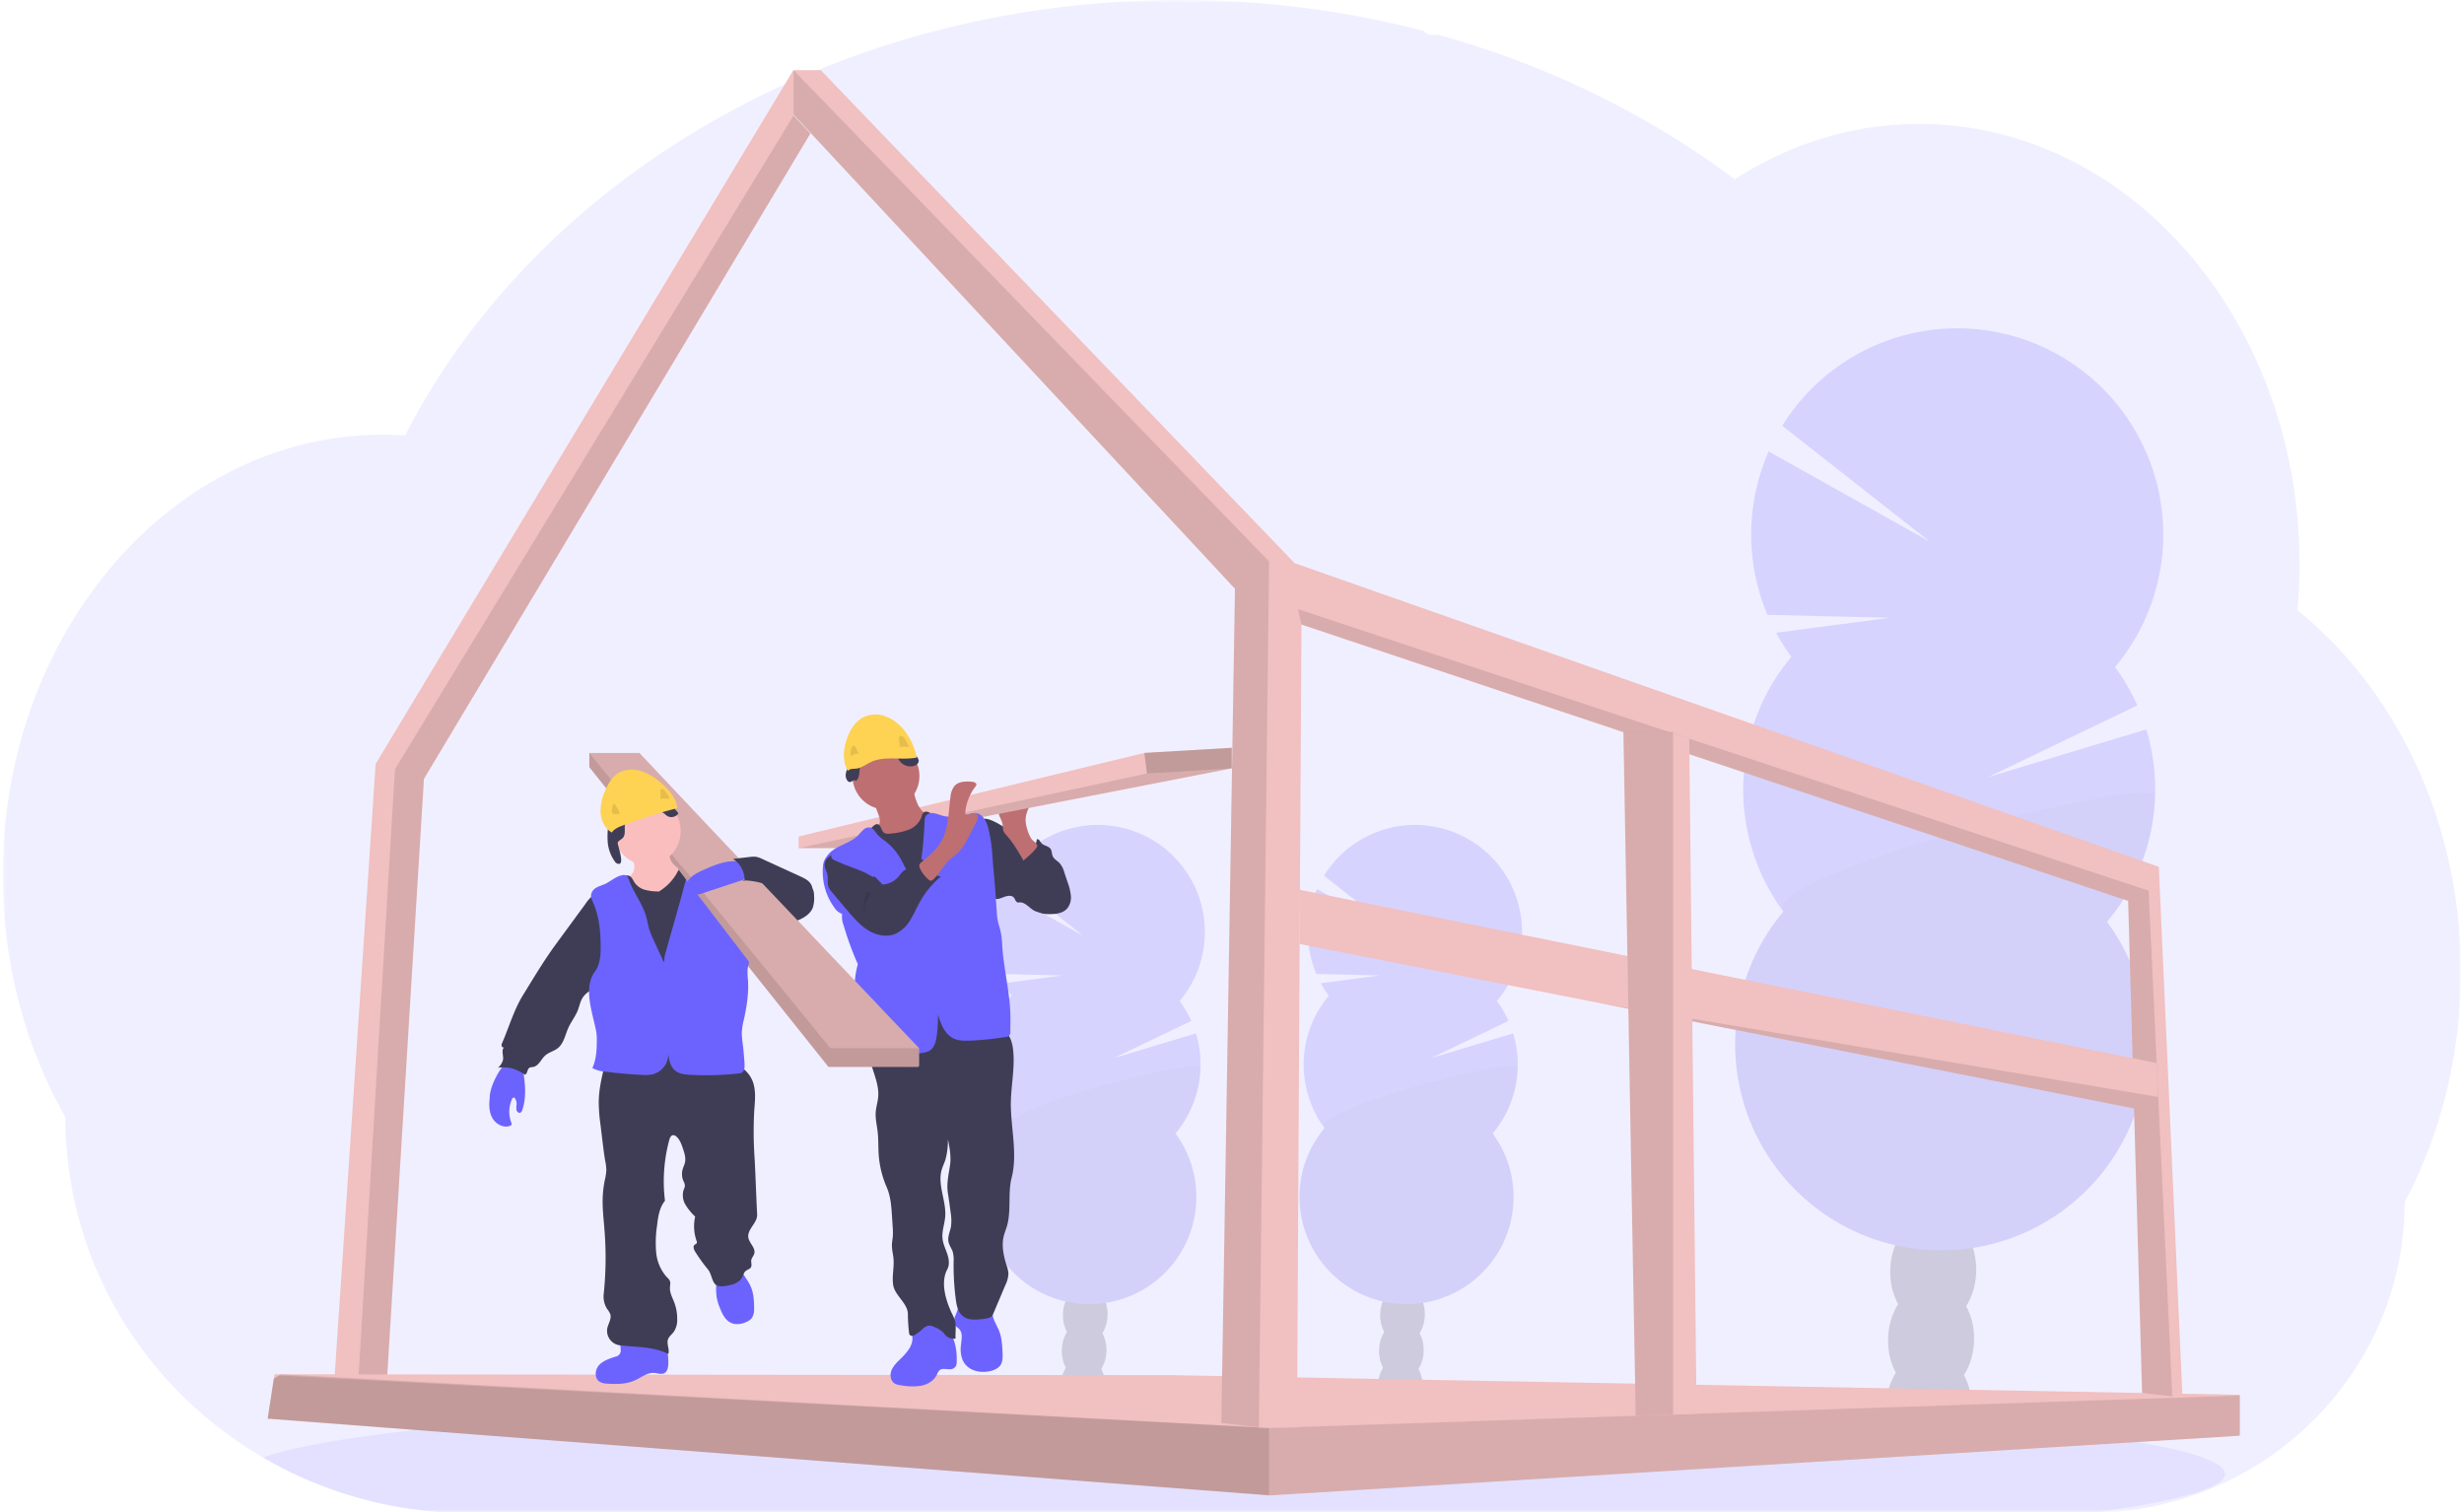 <?xml version="1.0" encoding="UTF-8"?> <svg xmlns="http://www.w3.org/2000/svg" xmlns:xlink="http://www.w3.org/1999/xlink" width="440" height="270" viewBox="0 0 439 270"><defs><clipPath id="b"><path d="M0 0h439v270H0z"></path></clipPath><clipPath id="c"><path d="M0 0h439v270H0z"></path></clipPath><clipPath id="d"><path d="M0 0h439v270H0z"></path></clipPath><clipPath id="e"><path d="M0 0h439v270H0z"></path></clipPath><clipPath id="h"><path d="M0 0h439v270H0z"></path></clipPath><clipPath id="i"><path d="M0 0h439v270H0z"></path></clipPath><clipPath id="l"><path d="M0 0h439v270H0z"></path></clipPath><clipPath id="m"><path d="M0 0h439v270H0z"></path></clipPath><clipPath id="p"><path d="M0 0h439v270H0z"></path></clipPath><clipPath id="q"><path d="M0 0h439v270H0z"></path></clipPath><clipPath id="r"><path d="M0 0h439v270H0z"></path></clipPath><clipPath id="s"><path d="M0 0h439v270H0z"></path></clipPath><clipPath id="t"><path d="M0 0h439v270H0z"></path></clipPath><clipPath id="u"><path d="M0 0h439v270H0z"></path></clipPath><clipPath id="v"><path d="M0 0h439v270H0z"></path></clipPath><clipPath id="w"><path d="M0 0h439v270H0z"></path></clipPath><clipPath id="x"><path d="M0 0h439v270H0z"></path></clipPath><clipPath id="y"><path d="M0 0h439v270H0z"></path></clipPath><clipPath id="z"><path d="M0 0h439v270H0z"></path></clipPath><clipPath id="A"><path d="M0 0h439v270H0z"></path></clipPath><clipPath id="B"><path d="M0 0h439v270H0z"></path></clipPath><clipPath id="C"><path d="M0 0h439v270H0z"></path></clipPath><clipPath id="D"><path d="M0 0h439v270H0z"></path></clipPath><clipPath id="E"><path d="M0 0h439v270H0z"></path></clipPath><clipPath id="F"><path d="M0 0h439v270H0z"></path></clipPath><clipPath id="G"><path d="M0 0h439v270H0z"></path></clipPath><clipPath id="H"><path d="M0 0h439v270H0z"></path></clipPath><mask id="J"><g filter="url(#a)"><path d="M0 0h439v270H0z" style="fill:#000;fill-opacity:.102;stroke:none"></path></g></mask><mask id="L"><g filter="url(#a)"><path d="M0 0h439v270H0z" style="fill:#000;fill-opacity:.102;stroke:none"></path></g></mask><mask id="N"><g filter="url(#a)"><path d="M0 0h439v270H0z" style="fill:#000;fill-opacity:.2;stroke:none"></path></g></mask><mask id="g"><g filter="url(#a)"><path d="M0 0h439v270H0z" style="fill:#000;fill-opacity:.102;stroke:none"></path></g></mask><mask id="P"><g filter="url(#a)"><path d="M0 0h439v270H0z" style="fill:#000;fill-opacity:.2;stroke:none"></path></g></mask><mask id="k"><g filter="url(#a)"><path d="M0 0h439v270H0z" style="fill:#000;fill-opacity:.102;stroke:none"></path></g></mask><mask id="R"><g filter="url(#a)"><path d="M0 0h439v270H0z" style="fill:#000;fill-opacity:.2;stroke:none"></path></g></mask><mask id="o"><g filter="url(#a)"><path d="M0 0h439v270H0z" style="fill:#000;fill-opacity:.102;stroke:none"></path></g></mask><mask id="T"><g filter="url(#a)"><path d="M0 0h439v270H0z" style="fill:#000;fill-opacity:.102;stroke:none"></path></g></mask><mask id="V"><g filter="url(#a)"><path d="M0 0h439v270H0z" style="fill:#000;fill-opacity:.102;stroke:none"></path></g></mask><mask id="X"><g filter="url(#a)"><path d="M0 0h439v270H0z" style="fill:#000;fill-opacity:.102;stroke:none"></path></g></mask><mask id="Z"><g filter="url(#a)"><path d="M0 0h439v270H0z" style="fill:#000;fill-opacity:.102;stroke:none"></path></g></mask><mask id="ab"><g filter="url(#a)"><path d="M0 0h439v270H0z" style="fill:#000;fill-opacity:.102;stroke:none"></path></g></mask><mask id="ad"><g filter="url(#a)"><path d="M0 0h439v270H0z" style="fill:#000;fill-opacity:.102;stroke:none"></path></g></mask><mask id="af"><g filter="url(#a)"><path d="M0 0h439v270H0z" style="fill:#000;fill-opacity:.102;stroke:none"></path></g></mask><mask id="ah"><g filter="url(#a)"><path d="M0 0h439v270H0z" style="fill:#000;fill-opacity:.102;stroke:none"></path></g></mask><mask id="aj"><g filter="url(#a)"><path d="M0 0h439v270H0z" style="fill:#000;fill-opacity:.102;stroke:none"></path></g></mask><mask id="al"><g filter="url(#a)"><path d="M0 0h439v270H0z" style="fill:#000;fill-opacity:.2;stroke:none"></path></g></mask><mask id="an"><g filter="url(#a)"><path d="M0 0h439v270H0z" style="fill:#000;fill-opacity:.102;stroke:none"></path></g></mask><mask id="ap"><g filter="url(#a)"><path d="M0 0h439v270H0z" style="fill:#000;fill-opacity:.102;stroke:none"></path></g></mask><mask id="ar"><g filter="url(#a)"><path d="M0 0h439v270H0z" style="fill:#000;fill-opacity:.102;stroke:none"></path></g></mask><mask id="at"><g filter="url(#a)"><path d="M0 0h439v270H0z" style="fill:#000;fill-opacity:.102;stroke:none"></path></g></mask><mask id="av"><g filter="url(#a)"><path d="M0 0h439v270H0z" style="fill:#000;fill-opacity:.102;stroke:none"></path></g></mask><mask id="ax"><g filter="url(#a)"><path d="M0 0h439v270H0z" style="fill:#000;fill-opacity:.102;stroke:none"></path></g></mask><mask id="az"><g filter="url(#a)"><path d="M0 0h439v270H0z" style="fill:#000;fill-opacity:.102;stroke:none"></path></g></mask><mask id="aB"><g filter="url(#a)"><path d="M0 0h439v270H0z" style="fill:#000;fill-opacity:.102;stroke:none"></path></g></mask><mask id="aD"><g filter="url(#a)"><path d="M0 0h439v270H0z" style="fill:#000;fill-opacity:.102;stroke:none"></path></g></mask><g id="I" clip-path="url(#b)"><path d="M438.934 173.527a90 90 0 0 1-2.637 21.72 85 85 0 0 1-2.059 7.034 83 83 0 0 1-3.324 8.324 79 79 0 0 1-2.008 4.036 54.4 54.4 0 0 1-4.535 21.812 56.23 56.23 0 0 1-27.273 28.117 57.3 57.3 0 0 1-24.348 5.594H83.324a72.9 72.9 0 0 1-36.676-9.812l-.171-.098A72.575 72.575 0 0 1 32.3 249.442a71 71 0 0 1-10.473-12.989 69.4 69.4 0 0 1-10.656-37.008C4.109 187.047-.008 172.191-.008 156.23c0-20.136 6.543-38.507 17.297-52.414a74 74 0 0 1 7.344-8.18 68.5 68.5 0 0 1 8.398-6.878 65 65 0 0 1 7.457-4.477 62 62 0 0 1 3.254-1.547c.965-.43 1.942-.828 2.93-1.203a59 59 0 0 1 3.601-1.242 55 55 0 0 1 3.594-.992 58 58 0 0 1 5.309-1.04 67 67 0 0 1 4.472-.487 57 57 0 0 1 3.586-.153h.649c1.328 0 2.648.051 3.957.14.137-.273.285-.554.422-.827.523-.993 1.062-1.985 1.61-2.957.093-.196.183-.364.28-.528.442-.797.899-1.582 1.368-2.363.218-.371.43-.723.648-1.07.047-.09.098-.172.152-.254q.339-.56.684-1.121a123 123 0 0 1 3.59-5.422l.316-.453c.192-.278.371-.547.59-.82a95 95 0 0 1 1.574-2.153c.375-.508.746-1.012 1.149-1.492.968-1.242 1.96-2.488 2.98-3.73a99 99 0 0 1 3.176-3.68q.22-.251.453-.496l1.594-1.739c.078-.082.144-.156.219-.23.19-.207.37-.41.578-.61.851-.906 1.73-1.792 2.609-2.675a142 142 0 0 1 14.273-12.446c.196-.156.399-.304.594-.457.95-.71 1.91-1.414 2.871-2.109a151 151 0 0 1 16.551-10.328c.395-.23.797-.442 1.203-.652a158 158 0 0 1 15.832-7.293 166.5 166.5 0 0 1 24.797-7.641A172.5 172.5 0 0 1 201.11.234Q205.58.006 210.152 0a173.2 173.2 0 0 1 43.602 5.52c.3.453.812.718 1.355.703h1.25c.547.152 1.086.3 1.63.457q4.558 1.314 8.984 2.867l.746.27a159.5 159.5 0 0 1 21.207 9.324 152.7 152.7 0 0 1 20.34 12.87 69 69 0 0 1 3.136-1.894 62 62 0 0 1 12.996-5.547 59.3 59.3 0 0 1 29.16-1.14c12.391 2.629 23.61 9.156 32.669 18.437a76.5 76.5 0 0 1 9.796 12.45 81.962 81.962 0 0 1 6.844 13.418c.067.16.13.308.184.464a86.5 86.5 0 0 1 3.84 12.438c.043.218.097.43.14.648a89 89 0 0 1 1.832 12.442c0 .152 0 .304.032.46a93 93 0 0 1 .238 6.563c0 1.977-.067 3.938-.192 5.887 0 .21-.027.43-.046.652-.036.563-.082 1.117-.13 1.684a71 71 0 0 1 7.965 7.523 69 69 0 0 1 3.153 3.692 78.3 78.3 0 0 1 8.125 12.445c6.305 11.902 9.926 25.906 9.926 40.894m0 0" style="stroke:none;fill-rule:nonzero;fill:#6c63ff;fill-opacity:1"></path></g><g id="K" clip-path="url(#c)"><path d="M396.82 263.191c0 2.547-8.765 4.934-24.07 6.985H83.324a72.9 72.9 0 0 1-36.676-9.813l-.171-.097c4.394-1.602 12.332-3.098 23.136-4.45l.485-.058c4.843-.594 10.261-1.156 16.18-1.688.148 0 .3-.023.449-.043q7.044-.626 14.984-1.175c.168 0 .332-.028.5-.036 2.043-.148 4.125-.285 6.254-.418l.82-.054c15.485-.961 33.086-1.73 52.172-2.235h.023q4.009-.11 8.106-.199c3.035-.07 6.11-.137 9.219-.191 2.375-.051 4.777-.09 7.187-.125h.059c10.875-.164 22.117-.246 33.61-.246 28.417 0 55.28.52 79.081 1.449h.07c3.657.144 7.25.3 10.754.46l2.98.141q5.931.282 11.556.61c44.086 2.508 72.718 6.586 72.718 11.183m0 0" style="stroke:none;fill-rule:nonzero;fill:#6c63ff;fill-opacity:1"></path></g><g id="f" clip-path="url(#d)"><path d="M270.523 190.703a19.04 19.04 0 0 1-4.472 11.688c5.914 8.03 4.668 19.261-2.867 25.797-7.532 6.535-18.817 6.18-25.922-.82-7.106-6.997-7.64-18.282-1.235-25.923-2.449-3.332 34.563-12.886 34.496-10.742m0 0" style="stroke:none;fill-rule:nonzero;fill:#000;fill-opacity:1"></path></g><g id="M" clip-path="url(#e)"><path d="M253.516 247.637q-.019.603-.137 1.195a245 245 0 0 0-7.824-1.117v-.32a6.3 6.3 0 0 1 .93-3.165c.769-1.214 1.933-1.976 3.218-1.933 1.29.039 2.402.871 3.09 2.129.523.984.773 2.094.723 3.21m0 0" style="stroke:none;fill-rule:nonzero;fill:#3f3d56;fill-opacity:1"></path><path d="M249.91 235.914c-2.2-.07-4.058 2.211-4.148 5.098-.094 2.883 1.617 5.277 3.82 5.347 2.2.07 4.059-2.21 4.148-5.097.09-2.883-1.617-5.278-3.82-5.348m0 0" style="stroke:none;fill-rule:nonzero;fill:#3f3d56;fill-opacity:1"></path><path d="M250.113 229.531c-2.199-.07-4.058 2.211-4.148 5.094-.094 2.887 1.617 5.281 3.82 5.348 2.2.07 4.059-2.211 4.149-5.094.09-2.887-1.618-5.281-3.82-5.348m0 0" style="stroke:none;fill-rule:nonzero;fill:#3f3d56;fill-opacity:1"></path><path d="M250.313 223.145c-2.2-.07-4.06 2.21-4.149 5.097-.094 2.883 1.617 5.278 3.82 5.348 2.2.07 4.059-2.211 4.149-5.098.094-2.883-1.617-5.277-3.82-5.347m0 0" style="stroke:none;fill-rule:nonzero;fill:#3f3d56;fill-opacity:1"></path><path d="M250.512 216.762c-2.2-.07-4.059 2.21-4.149 5.093-.093 2.887 1.617 5.282 3.82 5.348 2.2.07 4.06-2.21 4.149-5.094.094-2.882-1.617-5.277-3.82-5.347m0 0" style="stroke:none;fill-rule:nonzero;fill:#3f3d56;fill-opacity:1"></path><path d="M236.785 177.809c-.527-.711-1-1.461-1.418-2.239l10.531-1.39-11.335-.274a19.17 19.17 0 0 1 .117-15.156l14.949 8.375-13.695-10.758a19.106 19.106 0 0 1 33.887 2.684 19.14 19.14 0 0 1-3.016 19.695 19 19 0 0 1 2.07 3.55l-13.824 6.642 14.66-4.415a19.16 19.16 0 0 1-3.66 17.868c5.914 8.03 4.668 19.261-2.867 25.797-7.532 6.535-18.817 6.18-25.922-.82-7.106-6.997-7.64-18.282-1.235-25.923-5.23-7.105-4.925-16.875.746-23.636Zm0 0" style="stroke:none;fill-rule:nonzero;fill:#6c63ff;fill-opacity:1"></path><use xlink:href="#f" mask="url(#g)"></use></g><g id="j" clip-path="url(#h)"><path d="M213.875 190.703a19 19 0 0 1-4.469 11.688c5.914 8.03 4.664 19.261-2.867 25.797-7.531 6.535-18.816 6.18-25.922-.82-7.105-6.997-7.644-18.282-1.234-25.923-2.45-3.332 34.562-12.886 34.492-10.742m0 0" style="stroke:none;fill-rule:nonzero;fill:#000;fill-opacity:1"></path></g><g id="O" clip-path="url(#i)"><path d="M196.871 247.637q-.019.603-.137 1.195a243 243 0 0 0-7.828-1.117v-.32a6.33 6.33 0 0 1 .934-3.165c.765-1.214 1.933-1.976 3.219-1.933 1.285.039 2.402.871 3.09 2.129.523.984.769 2.094.722 3.21m0 0" style="stroke:none;fill-rule:nonzero;fill:#3f3d56;fill-opacity:1"></path><path d="M193.262 235.918c-2.203-.07-4.059 2.21-4.153 5.094-.09 2.883 1.621 5.277 3.82 5.347 2.204.07 4.063-2.21 4.153-5.093.09-2.887-1.621-5.282-3.82-5.348m0 0" style="stroke:none;fill-rule:nonzero;fill:#3f3d56;fill-opacity:1"></path><path d="M193.465 229.531c-2.203-.07-4.059 2.211-4.153 5.098-.09 2.883 1.622 5.277 3.82 5.348 2.204.07 4.063-2.211 4.153-5.098.09-2.883-1.62-5.277-3.82-5.348m0 0" style="stroke:none;fill-rule:nonzero;fill:#3f3d56;fill-opacity:1"></path><path d="M193.664 223.148c-2.2-.07-4.059 2.211-4.152 5.094-.09 2.887 1.62 5.278 3.824 5.348 2.2.07 4.059-2.211 4.148-5.094.09-2.887-1.62-5.281-3.82-5.348m0 0" style="stroke:none;fill-rule:nonzero;fill:#3f3d56;fill-opacity:1"></path><path d="M193.863 216.762c-2.199-.07-4.058 2.21-4.148 5.097-.094 2.883 1.617 5.278 3.82 5.348 2.2.07 4.059-2.21 4.149-5.098.09-2.882-1.618-5.277-3.82-5.347m0 0" style="stroke:none;fill-rule:nonzero;fill:#3f3d56;fill-opacity:1"></path><path d="M180.14 177.809c-.527-.711-1-1.461-1.417-2.239l10.53-1.39-11.335-.274a19.17 19.17 0 0 1 .117-15.156l14.95 8.375-13.696-10.758a19.106 19.106 0 0 1 33.887 2.684 19.14 19.14 0 0 1-3.016 19.695 19 19 0 0 1 2.07 3.55l-13.824 6.642 14.656-4.415a19.16 19.16 0 0 1-3.656 17.868c5.914 8.03 4.664 19.261-2.867 25.797-7.531 6.535-18.816 6.18-25.922-.82-7.105-6.997-7.644-18.282-1.234-25.923a19.13 19.13 0 0 1 .746-23.636Zm0 0" style="stroke:none;fill-rule:nonzero;fill:#6c63ff;fill-opacity:1"></path><use xlink:href="#j" mask="url(#k)"></use></g><g id="n" clip-path="url(#l)"><path d="M384.34 142.113a36.66 36.66 0 0 1-8.57 22.5c11.382 15.461 8.98 37.078-5.516 49.657-14.5 12.582-36.227 11.894-49.902-1.575-13.68-13.468-14.715-35.195-2.383-49.906-4.746-6.418 66.504-24.805 66.37-20.676m0 0" style="stroke:none;fill-rule:nonzero;fill:#000;fill-opacity:1"></path></g><g id="Q" clip-path="url(#m)"><path d="M351.602 251.715q-.042 1.144-.27 2.27a430 430 0 0 0-15.09-2.141v-.617a12.13 12.13 0 0 1 1.797-6.09c1.488-2.34 3.727-3.805 6.195-3.73 2.473.073 4.621 1.683 5.965 4.105a12.1 12.1 0 0 1 1.403 6.203m0 0" style="stroke:none;fill-rule:nonzero;fill:#3f3d56;fill-opacity:1"></path><path d="M344.648 229.137c-4.238-.133-7.82 4.261-7.992 9.816-.176 5.55 3.117 10.164 7.356 10.297 4.242.137 7.82-4.258 7.996-9.812.176-5.555-3.121-10.165-7.36-10.301m0 0" style="stroke:none;fill-rule:nonzero;fill:#3f3d56;fill-opacity:1"></path><path d="M345.035 216.848c-4.238-.137-7.816 4.257-7.992 9.812s3.117 10.164 7.36 10.3c4.238.134 7.816-4.26 7.992-9.815.175-5.555-3.118-10.165-7.36-10.297m0 0" style="stroke:none;fill-rule:nonzero;fill:#3f3d56;fill-opacity:1"></path><path d="M345.426 204.555c-4.238-.133-7.817 4.257-7.992 9.812-.176 5.555 3.117 10.168 7.359 10.301 4.238.133 7.816-4.262 7.992-9.813.176-5.554-3.117-10.167-7.36-10.3m0 0" style="stroke:none;fill-rule:nonzero;fill:#3f3d56;fill-opacity:1"></path><path d="M345.36 191.71c-4.243-.128-7.817 4.274-7.985 9.833-.168 5.555 3.137 10.164 7.379 10.289 4.242.129 7.816-4.273 7.984-9.828.164-5.559-3.136-10.168-7.379-10.293m0 0" style="stroke:none;fill-rule:nonzero;fill:#3f3d56;fill-opacity:1"></path><path d="M319.387 117.29a36.5 36.5 0 0 1-2.727-4.302l20.274-2.675-21.82-.528a36.9 36.9 0 0 1 .218-29.176l28.79 16.114-26.364-20.703a36.78 36.78 0 0 1 34.18-17.278 36.79 36.79 0 0 1 31.007 22.488 36.84 36.84 0 0 1-5.757 37.883 37 37 0 0 1 3.98 6.844l-26.61 12.79 28.215-8.505a36.85 36.85 0 0 1-7.02 34.363c11.384 15.461 8.985 37.079-5.515 49.657-14.5 12.582-36.226 11.894-49.902-1.575-13.68-13.468-14.715-35.195-2.383-49.906-10.066-13.68-9.476-32.476 1.434-45.496Zm0 0" style="stroke:none;fill-rule:nonzero;fill:#6c63ff;fill-opacity:1"></path><use xlink:href="#n" mask="url(#o)"></use></g><g id="S" clip-path="url(#p)"><path d="M63.14 252.36h5.094l6.97-113.286 69.015-115.246-3-3.223L70.03 137.348Zm0 0" style="stroke:none;fill-rule:nonzero;fill:#000;fill-opacity:1"></path></g><g id="U" clip-path="url(#q)"><path d="m47.297 253.316 178.82 13.692.153.012 173.062-10.649.133-.144v-7.024h-.152l-173.196 5.785-176.441-9.593h-.028l-.312.203-.95.617Zm0 0" style="stroke:none;fill-rule:nonzero;fill:#000;fill-opacity:1"></path></g><g id="W" clip-path="url(#r)"><path d="m47.297 253.316 178.82 13.692v-12.02l-176.781-9.39-.95.617Zm0 0" style="stroke:none;fill-rule:nonzero;fill:#000;fill-opacity:1"></path></g><g id="Y" clip-path="url(#s)"><path d="m231.293 108.781.61 2.742 147.624 49.348 2.489 87.86 5.39.605-4.226-90.293Zm0 0" style="stroke:none;fill-rule:nonzero;fill:#000;fill-opacity:1"></path></g><g id="aa" clip-path="url(#t)"><path d="m141.195 20.453 78.836 84.676-2.437 148.945 6.699.813 1.824-154.633-84.922-87.723Zm0 0" style="stroke:none;fill-rule:nonzero;fill:#000;fill-opacity:1"></path></g><g id="ac" clip-path="url(#u)"><path d="m285.746 179.234 94.832 18.696 4.34-1.743-.016-.308Zm0 0" style="stroke:none;fill-rule:nonzero;fill:#000;fill-opacity:1"></path></g><g id="ae" clip-path="url(#v)"><path d="M289.43 130.715v.02l1.406 80.68.758 41.39 6.664-.223V130.715Zm0 0" style="stroke:none;fill-rule:nonzero;fill:#000;fill-opacity:1"></path></g><g id="ag" clip-path="url(#w)"><path d="m219.465 137.195-62.856 12.27-3.261 1.976h-11.25l62.214-13.324Zm0 0" style="stroke:none;fill-rule:nonzero;fill:#000;fill-opacity:1"></path></g><g id="ai" clip-path="url(#x)"><path d="M153.758 162.688a.55.55 0 0 0 .156.468c.11-.531-.031-1.09.078-1.62.164-.806.946-1.407 1.012-2.212-1.43-.281-1.234 2.496-1.246 3.363m0 0" style="stroke:none;fill-rule:nonzero;fill:#000;fill-opacity:1"></path></g><g id="ak" clip-path="url(#y)"><path d="M219.465 133.523v3.672l-15.153.922-.457-3.676Zm0 0" style="stroke:none;fill-rule:nonzero;fill:#000;fill-opacity:1"></path></g><g id="am" clip-path="url(#z)"><path d="M151.46 135.148c-.085-.671-.14-1.449.337-1.925a.24.24 0 0 1 .2-.09c.065.02.12.07.151.133.274.433.508.894.7 1.37a1.42 1.42 0 0 0-1.489.579" style="stroke:none;fill-rule:nonzero;fill:#000;fill-opacity:1"></path></g><g id="ao" clip-path="url(#A)"><path d="m160.172 133.254-.133-1.332a.6.6 0 0 1 .024-.328.426.426 0 0 1 .546-.149c.18.102.332.254.434.438.312.476.566.984.77 1.515a4.6 4.6 0 0 0-1.817.024" style="stroke:none;fill-rule:nonzero;fill:#000;fill-opacity:1"></path></g><g id="aq" clip-path="url(#B)"><path d="M163.508 187.29v3.042l-2.57.172h-13.504v-3.215Zm0 0" style="stroke:none;fill-rule:nonzero;fill:#000;fill-opacity:1"></path></g><g id="as" clip-path="url(#C)"><path d="M163.508 187.29v3.214h-16.074l-42.7-53.527v-2.528h8.95Zm0 0" style="stroke:none;fill-rule:nonzero;fill:#000;fill-opacity:1"></path></g><g id="au" clip-path="url(#D)"><path d="M163.508 187.29v3.214h-16.074l-42.7-53.527v-2.528l42.93 52.84Zm0 0" style="stroke:none;fill-rule:nonzero;fill:#000;fill-opacity:1"></path></g><g id="aw" clip-path="url(#E)"><path d="M109.156 143.563c.121 0 .2.12.258.222.305.473.566.973.781 1.492-.437.094-1.187.2-1.402-.187-.117-.192.023-1.547.363-1.528m0 0" style="stroke:none;fill-rule:nonzero;fill:#000;fill-opacity:1"></path></g><g id="ay" clip-path="url(#F)"><path d="M117.652 142.719c-.09.086-.195-.09-.195-.215v-1.45a.2.2 0 0 1 .027-.113.16.16 0 0 1 .121-.058c.301-.035.551.222.747.469.293.398.55.824.761 1.27l-1.574-.048" style="stroke:none;fill-rule:nonzero;fill:#000;fill-opacity:1"></path></g><g id="aA" clip-path="url(#G)"><path d="m127.574 149.266 36.047 37.906v3.215h-16.07l-27.09-35.38" style="stroke:none;fill-rule:nonzero;fill:#000;fill-opacity:1"></path></g><g id="aC" clip-path="url(#H)"><path d="m121.035 154.508.113.043 26.633 32.62h15.84v3.216h-16.07l-27.09-35.38Zm0 0" style="stroke:none;fill-rule:nonzero;fill:#000;fill-opacity:1"></path></g><filter id="a" width="100%" height="100%" x="0%" y="0%" filterUnits="objectBoundingBox"><feColorMatrix in="SourceGraphic" values="0 0 0 0 1 0 0 0 0 1 0 0 0 0 1 0 0 0 1 0"></feColorMatrix></filter></defs><use xlink:href="#I" mask="url(#J)"></use><use xlink:href="#K" mask="url(#L)"></use><use xlink:href="#M" mask="url(#N)"></use><use xlink:href="#O" mask="url(#P)"></use><use xlink:href="#Q" mask="url(#R)"></use><path d="m58.813 252.371 3.91-.012h5.511l6.97-113.285 69.015-115.246-3-3.223v-8.16L66.582 136.402Zm0 0" style="stroke:none;fill-rule:nonzero;fill:#f1c0c0;fill-opacity:1"></path><use xlink:href="#S" mask="url(#T)"></use><path d="m47.297 253.316 178.82 13.692.153.012 173.062-10.649.133-.008v-7.312l-190.695-3.504-159.094-.152h-1.164l-.125.82Zm0 0" style="stroke:none;fill-rule:nonzero;fill:#f1c0c0;fill-opacity:1"></path><use xlink:href="#U" mask="url(#V)"></use><use xlink:href="#W" mask="url(#X)"></use><path d="m141.195 20.453 78.836 84.676-2.437 148.945 6.699.813.11.011h6.699l.8-143.375 147.625 49.348 2.489 87.86 5.39.605 1.824.207-4.226-94.766-154.32-54.218-84.618-88.028h-4.87Zm0 0" style="stroke:none;fill-rule:nonzero;fill:#f1c0c0;fill-opacity:1"></path><use xlink:href="#Y" mask="url(#Z)"></use><use xlink:href="#aa" mask="url(#ab)"></use><path d="m231.582 168.559 54.145 10.671.02.004 94.831 18.696 4.34-1.743-.016-.308-.28-6.059-152.985-30.933Zm0 0" style="stroke:none;fill-rule:nonzero;fill:#f1c0c0;fill-opacity:1"></path><use xlink:href="#ac" mask="url(#ad)"></use><path d="m289.371 130.734 1.465 80.68.758 41.39 6.664-.222 4.199-.144-1.305-120.536-2.894-.964-.633-.204Zm0 0" style="stroke:none;fill-rule:nonzero;fill:#f1c0c0;fill-opacity:1"></path><use xlink:href="#ae" mask="url(#af)"></use><path d="M184.938 151.34q.59.316 1.12.726c.415.364.79.778 1.118 1.227 1.597 2.07 3.074 4.473 2.918 7.086a2.88 2.88 0 0 1-.832 2.05c-.66.563-1.606.59-2.469.59-.941 0-1.93 0-2.742-.484-.813-.488-1.488-1.43-2.45-1.406-.136.02-.277.02-.41 0-.332-.11-.398-.547-.617-.82-.37-.496-1.156-.375-1.742-.16-.586.218-1.234.542-1.812.292a1.87 1.87 0 0 1-.786-.789c-1.382-2.234-1.68-4.925-1.937-7.523-.16-1.582-1.383-6.973 1.988-5.746 1.492.535 2.887 1.61 4.242 2.398Zm0 0" style="stroke:none;fill-rule:nonzero;fill:#3f3d56;fill-opacity:1"></path><path d="M181.605 151.871a1.66 1.66 0 0 0 2.047-.082c.555-.5.91-1.187.996-1.93.372-.117.563.371.801.668.418.508 1.266.5 1.649 1.043.261.371.203.89.39 1.313.242.543.844.828 1.25 1.265.39.48.668 1.04.82 1.637l.614 1.836c.293.766.48 1.563.558 2.375a3.08 3.08 0 0 1-.707 2.274c-.82.882-2.168.976-3.355.949a4.4 4.4 0 0 1-1.176-.137c-1.054-.328-1.73-1.39-2.012-2.46-.277-1.071-.25-2.196-.414-3.29a12.8 12.8 0 0 0-.93-3.125c-.327-.777-1.23-1.934-1.214-2.758.27 0 .46.246.683.422m0 0" style="stroke:none;fill-rule:nonzero;fill:#3f3d56;fill-opacity:1"></path><path d="M182.945 148.094a6 6 0 0 1-.3-1.637c0-1.121.507-2.172 1.023-3.172l-4.258.578c-.515.07-1.09.176-1.379.606-.226.43-.226.945 0 1.375.211.426.383.87.504 1.332q.018.605.14 1.199c.134.29.317.55.548.77 1.218 1.351 2.132 2.94 3.039 4.52-.024-.044 2.57-2.056 2.465-2.712-.059-.371-.809-.82-1.047-1.176a6.1 6.1 0 0 1-.735-1.683m0 0" style="stroke:none;fill-rule:nonzero;fill:#be6f72;fill-opacity:1"></path><path d="M219.465 133.523v3.672l-62.856 12.27-3.261 1.976h-11.25v-2.07l61.757-14.93Zm0 0" style="stroke:none;fill-rule:nonzero;fill:#f1c0c0;fill-opacity:1"></path><use xlink:href="#ag" mask="url(#ah)"></use><path d="M169 237.8a4.874 4.874 0 0 0-5.926-1.26c-.21.1-.394.245-.543.425-.375.523-.136 1.242-.101 1.887.086 1.574-1.168 2.855-2.293 3.953-.602.59-1.219 1.222-1.489 2.023-.273.8-.07 1.82.66 2.238.317.16.665.254 1.02.282 1.192.234 2.414.265 3.613.101 1.192-.226 2.356-.902 2.871-2 .098-.297.262-.566.481-.793.656-.52 1.664.09 2.406-.281.617-.305.64-.785.649-1.418.023-1.754-.239-3.738-1.348-5.156M177.945 237.734c.457 1.207.52 2.524.582 3.817.032.746.055 1.543-.347 2.172-.403.632-1.192.964-1.942 1.12-1.554.321-3.355.016-4.36-1.218-.765-.941-.925-2.234-.784-3.46.12-1 .375-2.177-.348-2.888-.184-.191-.426-.328-.598-.53-.375-.454-.312-1.142-.113-1.7.262-.535.461-1.102.586-1.684.031-.277 5.047.196 5.508.422.629.309.531.828.723 1.453.265.875.773 1.66 1.093 2.496m0 0" style="stroke:none;fill-rule:nonzero;fill:#6c63ff;fill-opacity:1"></path><path d="M178.863 184.16c.985.637 1.364 1.89 1.52 3.055.418 3.187-.317 6.41-.375 9.629-.051 4.508 1.254 9.097.14 13.465-.668 2.609-.101 5.593-.73 8.23-.184.785-.527 1.524-.707 2.305-.371 1.699.02 3.472.543 5.133.168.445.277.914.32 1.39-.027.73-.21 1.45-.547 2.102l-2.234 5.293c-.25.593-1.234.691-1.863.77-1.188.14-2.508.241-3.453-.493-.942-.734-1.168-1.965-1.313-3.113a47 47 0 0 1-.375-6.653 5.4 5.4 0 0 0-.152-1.726c-.203-.637-.657-1.188-.778-1.863-.156-.871.286-1.73.45-2.61a7.9 7.9 0 0 0-.036-2.422 101 101 0 0 0-.503-3.574c-.27-1.656.113-3.293.37-4.957.243-1.562-.066-3.156-.37-4.707a13 13 0 0 1-.465 3.73c-.2.59-.48 1.16-.653 1.762-.765 2.711.864 5.559.633 8.367-.11 1.313-.62 2.61-.476 3.903.097.949.539 1.816.84 2.719.304.902.46 1.937 0 2.777-1.212 2.293-.305 5.406.78 7.754q.329.626.575 1.289c.32 1.062.05 2.2.137 3.3a2.07 2.07 0 0 1-1.746-.523c-.165-.172-.301-.375-.461-.554a4.5 4.5 0 0 0-1.559-.973 2.06 2.06 0 0 0-1.117-.258c-.41.117-.778.344-1.063.66q-.551.488-1.168.895a1.4 1.4 0 0 1-.597.261.525.525 0 0 1-.547-.277.7.7 0 0 1-.043-.195 30 30 0 0 1-.219-3.395c0-1.949-2.332-3.293-2.629-5.219-.234-1.554.203-3.14.059-4.707-.07-.804-.297-1.597-.281-2.402 0-.523.12-1.031.16-1.55q.052-.864-.024-1.727l-.117-1.801c-.113-1.781-.234-3.598-.934-5.223a17.8 17.8 0 0 1-1.457-5.996c-.074-1.304-.023-2.61-.171-3.918-.137-1.183-.434-2.36-.348-3.543.07-.918.371-1.804.441-2.722.149-1.766-.523-3.48-1.05-5.168-.524-1.692-.91-3.563-.223-5.192.098-.27.262-.508.476-.695a2.1 2.1 0 0 1 .88-.328 68.3 68.3 0 0 1 19.46-1.242 6.5 6.5 0 0 1 3 .937m0 0" style="stroke:none;fill-rule:nonzero;fill:#3f3d56;fill-opacity:1"></path><path d="M163.68 138.578c0-3.3-2.676-5.976-5.973-5.976a5.97 5.97 0 0 0-5.969 5.976 5.97 5.97 0 0 0 5.969 5.973 5.975 5.975 0 0 0 5.973-5.973m0 0" style="stroke:none;fill-rule:nonzero;fill:#be6f72;fill-opacity:1"></path><path d="M156.555 146.04c.086.339.086.698 0 1.038-.094.238-.227.461-.395.656a17 17 0 0 1-1.91 2.082c.355.79.992 1.422 1.785 1.766.79.336 1.617.57 2.465.703.422.11.86.14 1.297.09a3.5 3.5 0 0 0 1.117-.508l3.316-1.988c.5-.27.965-.606 1.38-.996.609-.625.952-1.461.96-2.332a.64.64 0 0 0-.12-.442.8.8 0 0 0-.454-.191c-1.168-.258-2.086-1.203-2.61-2.277a12.2 12.2 0 0 1-.906-3.457l-3.535 1.863c-.523.281-1.047.562-1.59.805-.347.156-1.046.285-1.292.601-.473.586.367 1.879.492 2.586m0 0" style="stroke:none;fill-rule:nonzero;fill:#be6f72;fill-opacity:1"></path><path d="M154.273 148.73a3.93 3.93 0 0 0-1.144 1.547c-.23.746 0 1.536.207 2.274a67.5 67.5 0 0 1 2.238 9.617c.313 2.238.426 4.508.582 6.773.313 4.618.766 11.977 1.375 16.563 2.235.101 4.414-.55 6.633-.79 4.145-.44 8.41.567 12.469-.37-.985-3.89-1.969-10.531-2.953-14.418a28 28 0 0 1-.903-4.68c-.086-1.14-.03-2.281-.015-3.426.031-2.238-.09-4.472-.215-6.71-.14-2.614-.281-5.223-.902-7.778a1.45 1.45 0 0 0-.43-.852c-.375-.273-.86-.175-1.3-.117a5.66 5.66 0 0 1-3.872-.918c-.488-.336-1.148-.746-1.61-.37-.195.222-.324.5-.37.792a3.98 3.98 0 0 1-2.333 2.301 11.7 11.7 0 0 1-3.304.68 1.62 1.62 0 0 1-1.024-.118c-.527-.324-.566-1.492-1.234-1.57-.582-.066-1.5 1.195-1.895 1.57m0 0" style="stroke:none;fill-rule:nonzero;fill:#3f3d56;fill-opacity:1"></path><path d="M163.09 157.84c-1.375-1.317-1.98-3.227-2.98-4.852a10.7 10.7 0 0 0-2.579-2.832 7.7 7.7 0 0 1-1.398-1.191c-.356-.434-.625-1.016-1.16-1.184a1.4 1.4 0 0 0-1.254.348c-.332.312-.64.644-.934.988-1.578 1.64-4.355 1.867-5.61 3.762a3.1 3.1 0 0 0-.667 1.398 10.85 10.85 0 0 0 1.992 7.793c.316.52.805.918 1.379 1.121a4.3 4.3 0 0 0 .27 2.051 54.5 54.5 0 0 0 2.535 6.918 17 17 0 0 0-.5 2.68c-.258 2.277-.016 4.59-.262 6.875-.203 1.863-.746 3.68-.766 5.547 0 .297.028.652.285.804.137.07.29.106.442.094l4.586.14c2.66.079 5.347.157 7.965-.335a3.4 3.4 0 0 0 1.004-.32c.886-.497 1.18-1.614 1.324-2.61.183-1.289.258-2.597.218-3.898.555 1.754 1.215 3.57 2.891 4.332.887.402 1.902.37 2.875.347a54 54 0 0 0 6.258-.644.827.827 0 0 0 .91-.961l.024-2.035c.046-4.137-.981-8.09-1.38-12.207-.124-1.297-.113-2.61-.433-3.883-.129-.531-.32-1.055-.434-1.59a11 11 0 0 1-.187-1.594l-.29-4.101c-.14-1.899-.335-3.73-.48-5.625a27 27 0 0 0-.8-5.465c-.325-1.121-.996-2.387-2.164-2.527-.622-.07-1.227.203-1.817.394a7.38 7.38 0 0 1-4.473-.02 6.2 6.2 0 0 0-1.394-.374 1.37 1.37 0 0 0-1.274.53c-.144.29-.214.614-.199.938-.175 3.727-.5 7.567-1.523 11.188m0 0" style="stroke:none;fill-rule:nonzero;fill:#6c63ff;fill-opacity:1"></path><path d="M157.094 157.95c-1.719-1.813-3.48-3.657-5.696-4.81-.87-.456-1.863-.8-2.828-.628s-1.863 1.011-1.816 1.992c.027.61.398 1.144.512 1.742.136.672-.059 1.387.148 2.035.172.43.426.817.746 1.145l2.64 3.129c1.118 1.304 2.235 2.629 3.673 3.53 1.437.903 3.304 1.325 4.882.685a6 6 0 0 0 2.676-2.458c.656-1.042 1.117-2.187 1.735-3.261a16.1 16.1 0 0 1 3.726-4.524c-.777-.203-1.75-.488-2.238-1.12a3.7 3.7 0 0 1-.352-.641l-.605-1.305a1.47 1.47 0 0 0-1.117.422 9 9 0 0 1-.832.844c-.524.398-1.239.503-1.715.957a4.6 4.6 0 0 0-.5.625 4.16 4.16 0 0 1-3.04 1.64m0 0" style="stroke:none;fill-rule:nonzero;fill:#3f3d56;fill-opacity:1"></path><path d="M167.629 150.152c1.293-2.359 1.234-5.191 1.601-7.859.04-.703.29-1.383.711-1.95.746-.843 2.063-.855 3.188-.745.332.039.746.195.726.527a.7.7 0 0 1-.167.316 8.9 8.9 0 0 0-1.84 4.891c.586.41 1.492-.426 2.054 0 .371.316.2.934-.023 1.383a116 116 0 0 1-1.606 3.086 9.9 9.9 0 0 1-1.703 2.457c-.472.457-1.03.812-1.511 1.262-1.118 1.046-1.793 2.527-2.946 3.55a.62.62 0 0 1-.375.192.64.64 0 0 1-.39-.176 5.7 5.7 0 0 1-1.41-1.707c-.438-.813-.372-1.05.324-1.625 1.297-1.024 2.558-2.125 3.367-3.602m0 0" style="stroke:none;fill-rule:nonzero;fill:#be6f72;fill-opacity:1"></path><path d="M154.934 156.348c.222.136.496.293.742.18a.75.75 0 0 0 .25-.247 8.8 8.8 0 0 0 1.058-1.84.7.7 0 0 0 .078-.3c0-.239-.21-.414-.41-.551a15 15 0 0 0-3.386-1.61c-.985-.375-2.012-.699-3.055-.605a2.94 2.94 0 0 0-2.04 1.035c-.745.961.505 1.25 1.286 1.598 1.813.824 3.773 1.3 5.477 2.34m0 0" style="stroke:none;fill-rule:nonzero;fill:#6c63ff;fill-opacity:1"></path><use xlink:href="#ai" mask="url(#aj)"></use><use xlink:href="#ak" mask="url(#al)"></use><path d="M152.336 139.465c.945-.774.398-2.39 1.039-3.43.371-.566 1-.863 1.621-1.117a7.5 7.5 0 0 1 2.367-.656 2.73 2.73 0 0 1 2.235.824c.242.277.406.613.632.898a2.42 2.42 0 0 0 2.348.813c.496-.11 1.012-.488.977-.996a1.4 1.4 0 0 0-.446-.797l-1.066-1.184c-1.211-1.34-2.559-2.765-4.336-3.101-1.234-.235-2.504.097-3.695.496-.48.16-1.02.398-1.157.887-.09.335.047.703-.03 1.043-.157.671-1.02.902-1.423 1.468-.402.567-.277 1.239-.394 1.864s-.45 1.238-.492 1.886c-.028.39.172 1.121.613 1.262.437.14.934-.629 1.207-.16m0 0" style="stroke:none;fill-rule:nonzero;fill:#3f3d56;fill-opacity:1"></path><path d="M163.195 135.266a11.2 11.2 0 0 0-1.984-4.536 7.9 7.9 0 0 0-3.527-2.804 5.04 5.04 0 0 0-4.395.347 6.4 6.4 0 0 0-2.195 2.77c-.965 2.082-1.324 4.625-.203 6.625.449-.547 1.214-.3 1.894-.496.852-.242 1.57-.813 2.38-1.164 2.44-1.078 5.42-.207 8.03-.742m0 0" style="stroke:none;fill-rule:nonzero;fill:#fed253;fill-opacity:1"></path><use xlink:href="#am" mask="url(#an)"></use><use xlink:href="#ao" mask="url(#ap)"></use><use xlink:href="#aq" mask="url(#ar)"></use><path d="M163.508 187.29v3.214h-16.074l-42.7-53.527v-2.528h8.95Zm0 0" style="stroke:none;fill-rule:nonzero;fill:#f1c0c0;fill-opacity:1"></path><use xlink:href="#as" mask="url(#at)"></use><use xlink:href="#au" mask="url(#av)"></use><path d="M110.332 240.938a1.12 1.12 0 0 1-.977 1.316c-1.035.351-2.136.7-2.87 1.492-.735.793-.88 2.266 0 2.914.449.27.964.41 1.492.406 1.687.114 3.445.09 4.976-.625 1.098-.507 2.129-1.37 3.332-1.293.625.036 1.285.329 1.844.043.555-.28.71-1.074.715-1.734a12.9 12.9 0 0 0-.617-4.059c-.055-.18-2.426-.316-2.707-.375l-2.875-.37c-.543-.071-1.72-.481-2.145-.028-.43.457-.168 1.773-.168 2.313M127.477 231.629c.12.672.32 1.328.59 1.953.398 1.016.91 2.094 1.886 2.586.887.445 1.973.285 2.875-.137.379-.156.707-.406.957-.726a2.9 2.9 0 0 0 .375-1.676c0-1.445-.086-2.934-.746-4.219-.566-1.117-1.555-2.082-1.57-3.32l-3.395.656a1 1 0 0 0-.5.2.9.9 0 0 0-.215.406 11.1 11.1 0 0 0-.257 4.277M86.934 196.203c-.141 1.2-.082 2.484.546 3.524.625 1.035 1.946 1.722 3.086 1.308a.45.45 0 0 0 .278-.215.5.5 0 0 0-.047-.37 5.53 5.53 0 0 1 .113-4.15c.074-.171.238-.37.41-.304q.114.06.168.172c.18.312.274.668.262 1.027a4 4 0 0 0-.031.989c.074.324.414.625.715.488a.74.74 0 0 0 .336-.484c.832-2.403.457-5.032.078-7.551a.4.4 0 0 0-.125-.309.39.39 0 0 0-.32-.105c-1.758-.176-2.72-.598-3.727 1.043-.864 1.379-1.742 3.277-1.742 4.937m0 0" style="stroke:none;fill-rule:nonzero;fill:#6c63ff;fill-opacity:1"></path><path d="M107.5 190.082c-.523 2.168-1.047 4.367-1.082 6.598.008 1.386.113 2.773.312 4.148l.391 3.23c.137 1.09.266 2.176.457 3.255.121.554.188 1.12.195 1.687a9 9 0 0 1-.261 1.66c-.235 1.14-.367 2.3-.395 3.469-.039 1.863.192 3.726.336 5.594.293 3.714.246 7.449-.129 11.156-.152 1 .067 2.023.61 2.875.222.27.406.57.543.89.277.852-.375 1.708-.543 2.583a2.615 2.615 0 0 0 2.171 2.984c2.98.355 6.043.195 8.73 1.559.282-.829-.335-1.77-.05-2.61.176-.523.668-.863 1.004-1.305.45-.667.676-1.464.64-2.273a8.2 8.2 0 0 0-.55-3.082c-.317-.82-.77-1.633-.746-2.512 0-.433.152-.886-.02-1.285a2 2 0 0 0-.484-.601 7.6 7.6 0 0 1-1.95-4.418 20.4 20.4 0 0 1 .16-4.903c.18-1.543.427-3.172 1.407-4.379a28.2 28.2 0 0 1 .785-10.906c.098-.328.25-.707.586-.789a.83.83 0 0 1 .715.285c.586.547.867 1.344 1.121 2.102.277.824.563 1.707.348 2.55-.09.372-.266.7-.371 1.06a3.13 3.13 0 0 0 .113 2.187c.144.254.234.535.266.824-.036.25-.11.492-.223.715a3.3 3.3 0 0 0 .309 2.668 9.7 9.7 0 0 0 1.742 2.136 7.83 7.83 0 0 0 .242 4.313c.07.125.086.273.047.414-.067.14-.239.191-.371.293-.375.305-.145.883.105 1.281a30 30 0 0 0 2.262 3.14c.746.891.68 2.614 1.789 2.934.469.102.95.102 1.418 0 1.094-.168 2.316-.484 2.855-1.457.22-.398.309-.882.653-1.18.34-.3.785-.35.976-.71.188-.356-.023-.828.04-1.242.062-.415.425-.747.538-1.18.278-1.008-.894-1.836-1.058-2.863-.23-1.493 1.648-2.614 1.57-4.106-.164-3.238-.27-6.496-.433-9.734a70 70 0 0 1-.09-8.723c.129-1.809.37-3.703-.293-5.387-.953-2.37-3.586-3.703-6.13-3.957-2.546-.254-5.081.352-7.605.746a48.2 48.2 0 0 1-12.652.266m0 0" style="stroke:none;fill-rule:nonzero;fill:#3f3d56;fill-opacity:1"></path><path d="M121.035 148.46a5.972 5.972 0 1 0-11.941 0c0 3.302 2.672 5.977 5.968 5.977 3.301 0 5.973-2.675 5.973-5.976m0 0" style="stroke:none;fill-rule:nonzero;fill:#fbbebe;fill-opacity:1"></path><path d="M112.633 155.55a2.54 2.54 0 0 1-2.434 1.544c-.215.894.305 1.797.895 2.5a10.61 10.61 0 0 0 10.16 3.488 5 5 0 0 0 2-.836 4.45 4.45 0 0 0 1.531-2.648c.168-1.028.219-2.075.145-3.114a.82.82 0 0 0-.164-.574.82.82 0 0 0-.524-.172c-1.258-.113-2.574-.16-3.68-.777-1.109-.621-1.894-2.02-1.363-3.168-.086.18-2.261.266-2.547.3-.898.13-1.797.27-2.691.434-.43.024-.856.106-1.262.239-.543.28-.34.14-.215.648.192.777.47 1.332.149 2.137m0 0" style="stroke:none;fill-rule:nonzero;fill:#fbbebe;fill-opacity:1"></path><path d="M117.176 159.184a9.6 9.6 0 0 1-2.387-.266 3.35 3.35 0 0 1-1.96-1.309c-.278-.418-.454-.941-.895-1.175-.72-.375-1.54.257-2.114.832a7.8 7.8 0 0 1-1.797 1.449c-.796.422-1.726.57-2.48 1.066a6.2 6.2 0 0 0-1.492 1.61l-5.281 7.199c-2.118 2.894-3.965 6-5.852 9.055-1.637 2.644-2.496 5.687-3.727 8.539a.95.95 0 0 0-.117.574c.047.195.281.351.446.238-.56.555-.07 1.492-.2 2.27a2.8 2.8 0 0 1-.886 1.39c.82-.11 1.652-.07 2.46.114a7.6 7.6 0 0 1 2.325 1.12c.449-.07.41-.874.746-1.171.2-.176.5-.153.762-.203.996-.196 1.39-1.391 2.156-2.067.637-.562 1.539-.746 2.21-1.277 1.098-.86 1.333-2.395 1.907-3.664.488-1.078 1.254-2.02 1.684-3.121.28-.719.414-1.492.812-2.153.637-1.066 1.836-1.632 2.98-2.144.723-.324 1.493-.66 2.27-.61-.039 1.735-.258 3.442.117 5.137.13.598.313 1.18.469 1.77.711 2.672.879 5.453.914 8.207 1.711-.395 3.461-.602 5.219-.63 1.379-.038 2.758.141 4.14.114 1.641-.031 3.262-.348 4.903-.46 1.64-.11 3.355 0 4.805.745a46 46 0 0 1 .195-7.086l.394-3.703q.137-1.619.496-3.203c.22-.848.532-1.668.77-2.516.836-2.984.684-6.167.523-9.273-.082-1.598-.695-3.168-1.418-4.59a13 13 0 0 0-.894-1.52 8.8 8.8 0 0 0-7.7-3.617 1.5 1.5 0 0 0-.55.118 1.85 1.85 0 0 0-.707.84 9.1 9.1 0 0 1-3.246 3.37M109.813 150.441c.167-.37.62-.507.894-.808.531-.567.293-1.473.375-2.238.133-1.118 1.059-2.055 2.121-2.454a6.84 6.84 0 0 1 3.356-.21c.539.039 1.058.21 1.511.503.196.141.375.325.555.453.695.418 1.594.211 2.027-.472-1.316-1.59-2.777-3.266-4.78-3.754a10 10 0 0 0-2.095-.2c-.925-.019-1.882-.034-2.742.321-1.164.48-1.984 1.59-2.406 2.781a13.6 13.6 0 0 0-.586 3.73 13.7 13.7 0 0 0 0 2.536 7 7 0 0 0 1.246 3.195c.09.149.219.27.371.348 1.7.746.016-3.418.153-3.73m0 0" style="stroke:none;fill-rule:nonzero;fill:#3f3d56;fill-opacity:1"></path><path d="M120.46 144.293c-.206-1.758-1.456-3.207-2.788-4.375a10.2 10.2 0 0 0-3.746-2.254c-1.403-.414-3.02-.324-4.223.512-.969.676-1.586 1.75-2.058 2.832a8.9 8.9 0 0 0-.899 4.101c.094 1.41.777 2.84 2 3.551.442-.648 1.207-.984 1.938-1.25a95 95 0 0 1 9.777-3.117m0 0" style="stroke:none;fill-rule:nonzero;fill:#fed253;fill-opacity:1"></path><use xlink:href="#aw" mask="url(#ax)"></use><use xlink:href="#ay" mask="url(#az)"></use><path d="M137.324 166.68q.515-.488 1.094-.899c1.035-.691 2.281-.96 3.441-1.402s2.336-1.152 2.786-2.309c.226-.722.3-1.484.218-2.238a2.2 2.2 0 0 0-.164-.918 1.8 1.8 0 0 0-.59-.644c-1.57-1.165-3.68-1.254-5.632-1.137a35.3 35.3 0 0 0-12.454 3.11c-.207.07-.386.198-.52.374-.077.16-.112.34-.1.52-.071 1.097.074 2.199.421 3.246.512 1.328 1.57 2.398 2.016 3.75.2.61.27 1.254.441 1.867.145.633.52 1.188 1.047 1.559 1.473.879 2.863-.301 3.887-1.22Zm0 0" style="stroke:none;fill-rule:nonzero;fill:#3f3d56;fill-opacity:1"></path><path d="m118.047 171.844-1.89-4.121a15 15 0 0 1-.716-1.766c-.218-.719-.32-1.465-.523-2.187-.664-2.41-2.336-4.418-3.152-6.778a1.27 1.27 0 0 0-.305-.57.99.99 0 0 0-.832-.149c-1.14.196-2.031 1.067-3.074 1.559-.485.223-1.008.371-1.493.629-.488.23-.851.668-.996 1.191-.117.57.168 1.118.407 1.672 1.011 2.29 1.242 4.848 1.289 7.356.031 1.683-.051 3.492-1.047 4.847-1.914 2.61-.692 6.446.023 9.602.086.375.188.777.246 1.172q.1.743.086 1.492c0 1.676-.09 3.402-.793 4.918a5.5 5.5 0 0 0 2.239.637q3.246.411 6.515.578a7 7 0 0 0 2.047-.102 3.73 3.73 0 0 0 2.754-3.656c.117 1.035.34 2.156 1.09 2.871.746.719 1.84.824 2.855.883 2.871.152 5.75.07 8.61-.246.183-.008.363-.047.531-.121.55-.278.578-1.035.535-1.649a72 72 0 0 0-.305-3.426c-.117-.726-.18-1.46-.18-2.195.055-.754.18-1.504.372-2.238.5-2.324.894-4.7.726-7.082a12 12 0 0 1-.07-1.75c.098-1.317.79-2.57.66-3.88-.37-3.847-.676-7.796-1.746-11.51-.195-.665-.441-1.38-1.02-1.759-.745-.5-1.792-.238-2.644-.554a6.7 6.7 0 0 1-1.137-.676 5.2 5.2 0 0 0-2.566-.79c-.688-.026-1.453.126-1.863.677-.196.312-.32.66-.375 1.02-.54 2.273-1.172 4.523-1.809 6.773l-.605 2.156-1.63 5.785c-.16.617-.05.805-.214 1.387m0 0" style="stroke:none;fill-rule:nonzero;fill:#6c63ff;fill-opacity:1"></path><path d="m127.574 149.266 36.047 37.906v3.215h-16.07l-27.09-35.38" style="stroke:none;fill-rule:nonzero;fill:#f1c0c0;fill-opacity:1"></path><use xlink:href="#aA" mask="url(#aB)"></use><use xlink:href="#aC" mask="url(#aD)"></use><path d="M125.184 155.305c-1.305.57-2.754 1.304-3.149 2.675a1.56 1.56 0 0 0-.047.747 1.52 1.52 0 0 0 1.367 1.046 4.5 4.5 0 0 0 1.793-.328l7.696-2.543c.21-.066.449-.168.5-.375a.64.64 0 0 0-.074-.37c-.239-.583-.473-1.77-.973-2.18-.41-.329-1.223-.211-1.719-.204-1.906.016-3.7.786-5.394 1.532m0 0" style="stroke:none;fill-rule:nonzero;fill:#6c63ff;fill-opacity:1"></path><path d="M132.043 157.203a12.4 12.4 0 0 1 3.82.594 6.8 6.8 0 0 1 3.164 2.164c.239.281.41.617.5.976.075.372 1.29.598 1.02.852.816-.133.621.254 1.45.246.827-.008 1.722-.222 2.218-.883a2.9 2.9 0 0 0 .433-1.824 3.05 3.05 0 0 0-.246-1.289c-.37-.781-1.226-1.203-2.02-1.566l-6.655-3.047a4.5 4.5 0 0 0-1.227-.438 4.8 4.8 0 0 0-1.086.028l-3.016.347a4.53 4.53 0 0 1 2.063 3.98" style="stroke:none;fill-rule:nonzero;fill:#3f3d56;fill-opacity:1"></path></svg> 